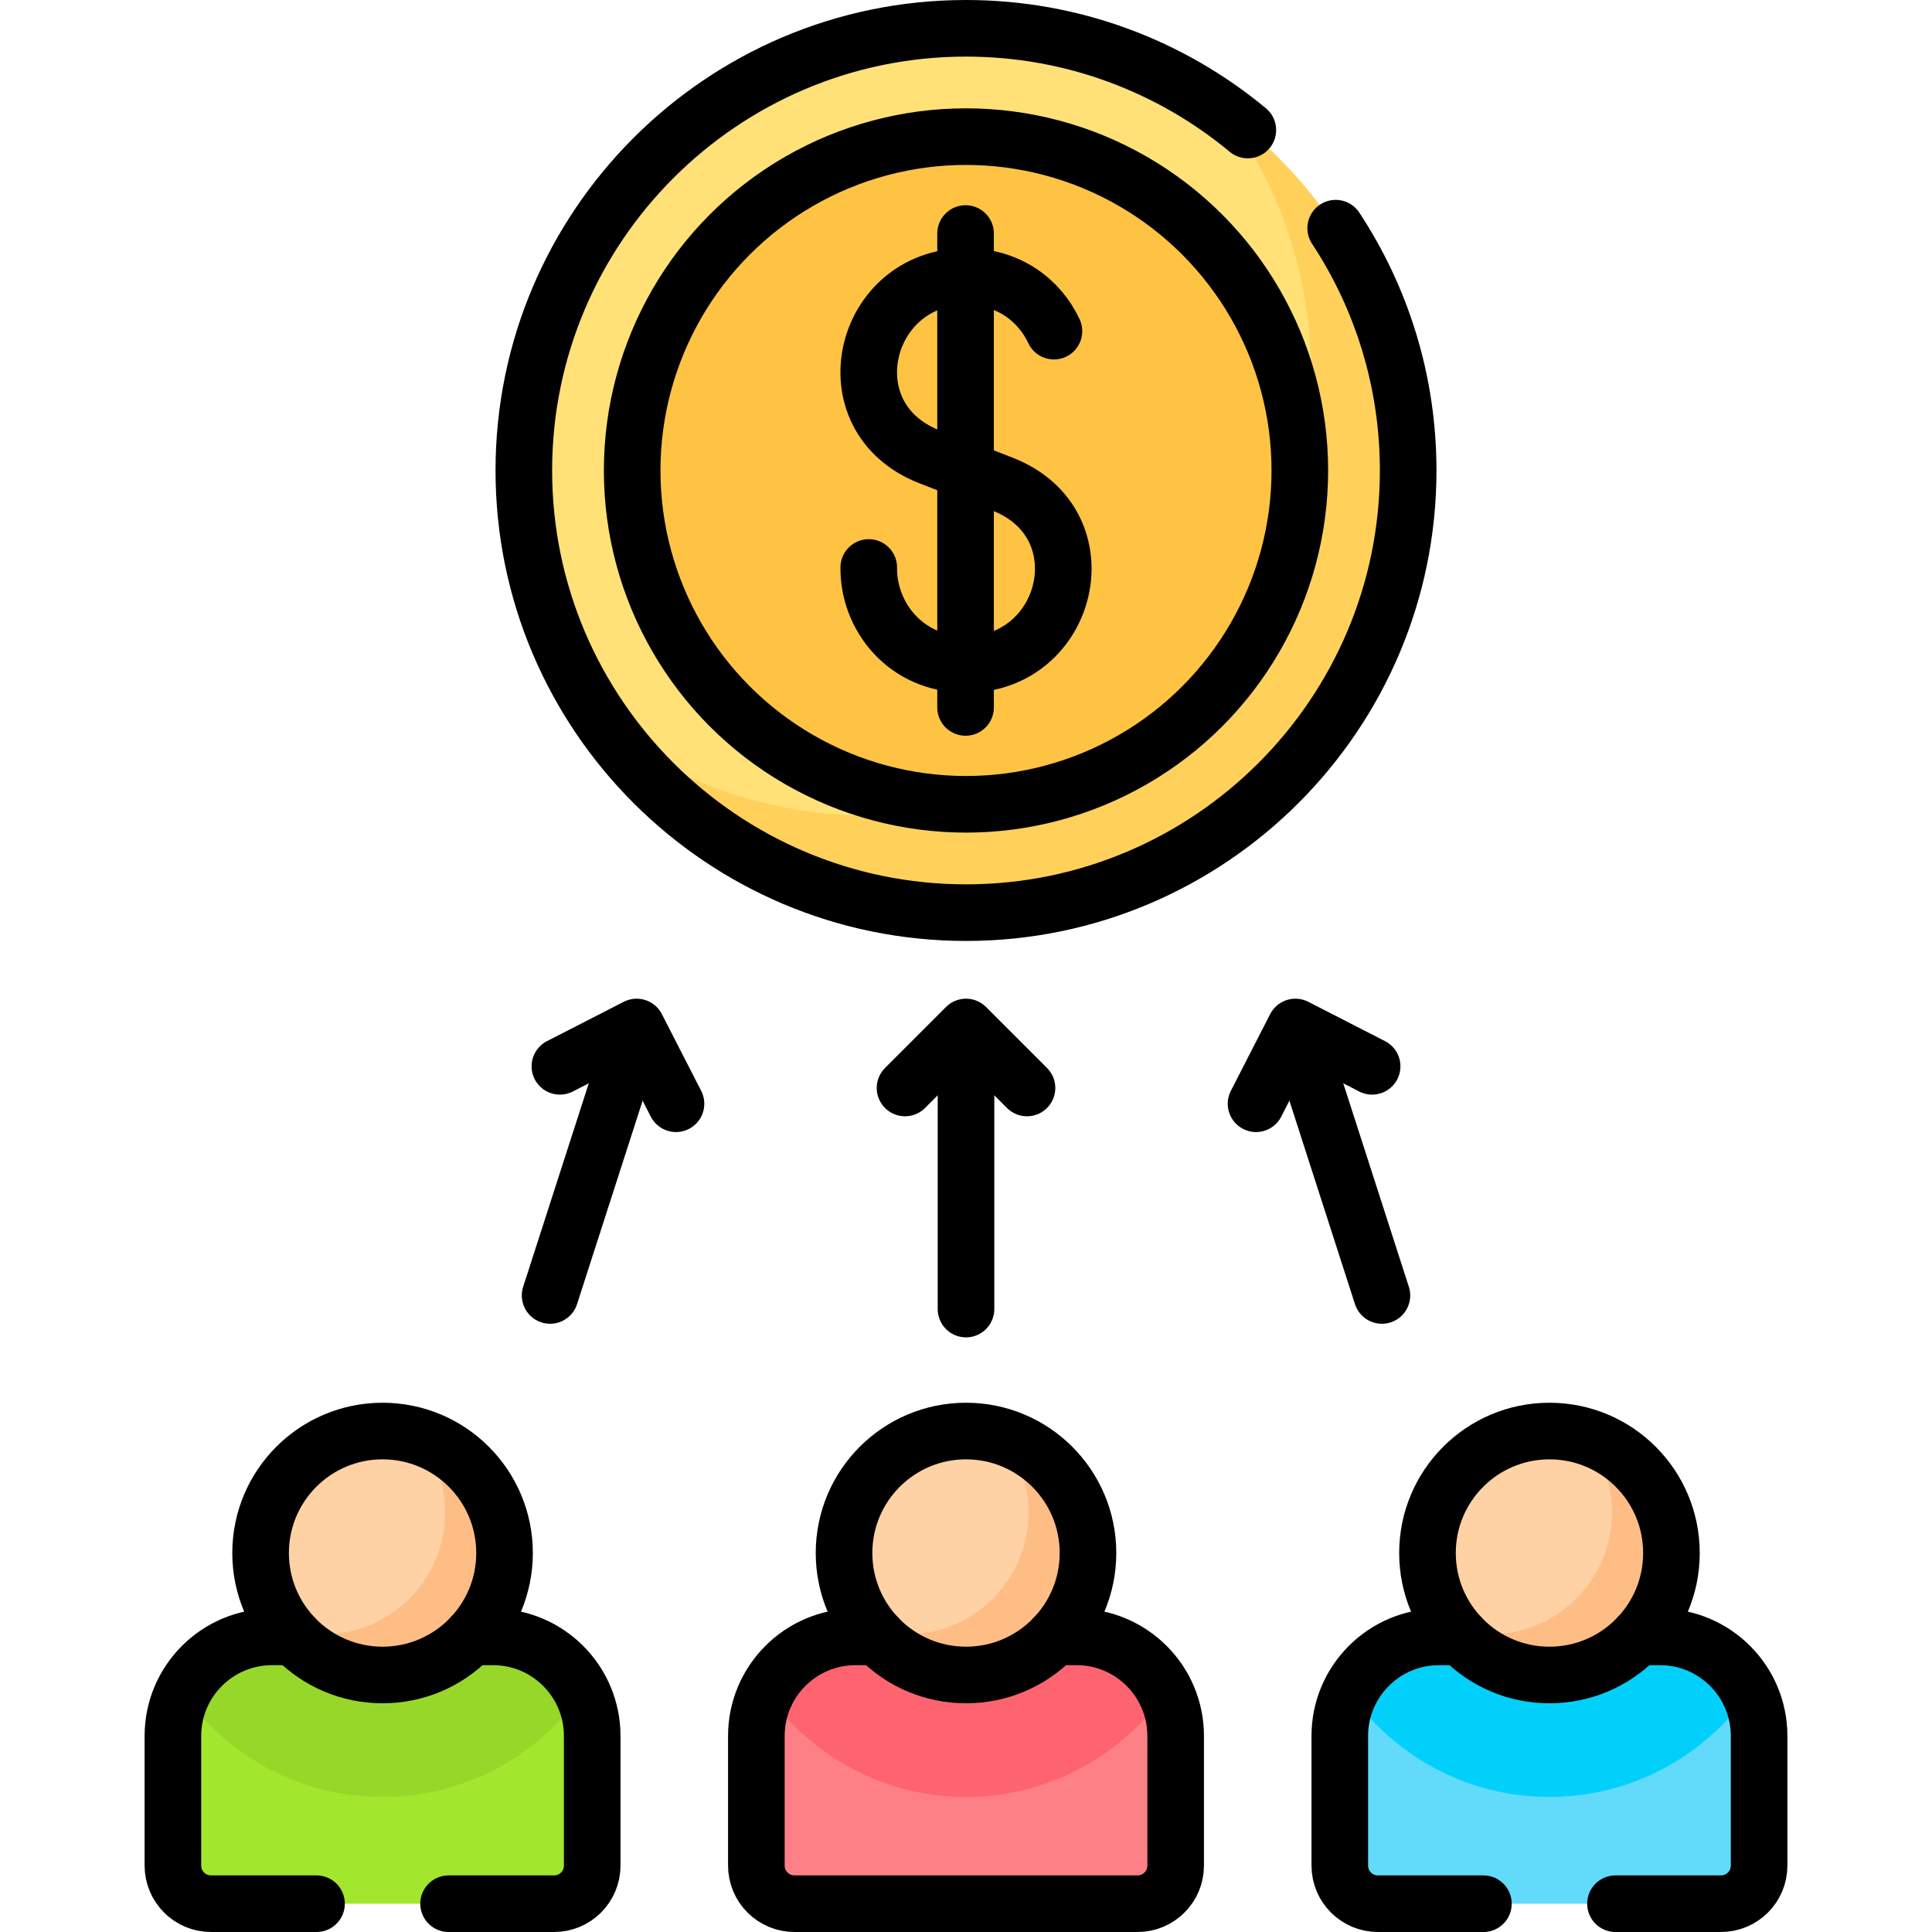 <?xml version="1.0" encoding="UTF-8"?>
<svg xmlns="http://www.w3.org/2000/svg" xmlns:xlink="http://www.w3.org/1999/xlink" version="1.1" id="Capa_1" x="0px" y="0px" viewBox="0 0 512 512" style="enable-background:new 0 0 512 512;" xml:space="preserve" width="512" height="512">
<g>
	<g>
		<circle style="fill:#FFE177;" cx="256" cy="124.679" r="117.179"/>
		<path style="fill:#FFD15B;" d="M324.946,29.993c14.135,19.36,22.492,43.193,22.492,68.946&#10;&#9;&#9;&#9;c0,64.613-52.566,117.179-117.179,117.179c-25.753,0-49.586-8.357-68.946-22.492c21.33,29.213,55.826,48.233,94.686,48.233&#10;&#9;&#9;&#9;c64.613,0,117.179-52.566,117.179-117.179C373.179,85.819,354.159,51.323,324.946,29.993z"/>
		<circle style="fill:#FFC344;" cx="256" cy="124.679" r="88.469"/>
	</g>
	<g>
		<path style="fill:#FD8087;" d="M311.562,494.397v-34.345c0-14.505-11.759-26.264-26.264-26.264h-58.589&#10;&#9;&#9;&#9;c-14.505,0-26.264,11.759-26.264,26.264v34.345c0,5.579,4.523,10.102,10.102,10.102h90.915&#10;&#9;&#9;&#9;C307.039,504.498,311.562,499.976,311.562,494.397z"/>
		<path style="fill:#FE646F;" d="M285.298,433.788h-58.589c-10.402,0-19.39,6.048-23.644,14.819&#10;&#9;&#9;&#9;c11.704,16.676,31.063,27.608,52.939,27.608s41.235-10.932,52.939-27.608C304.688,439.836,295.7,433.788,285.298,433.788z"/>
		<circle style="fill:#FED2A4;" cx="256.003" cy="411.564" r="32.325"/>
		<path style="fill:#FFBD86;" d="M265.53,380.668c4.399,5.522,7.035,12.512,7.035,20.121c0,17.853-14.472,32.325-32.325,32.325&#10;&#9;&#9;&#9;c-3.316,0-6.515-0.501-9.527-1.429c5.923,7.434,15.047,12.204,25.29,12.204c17.853,0,32.325-14.472,32.325-32.325&#10;&#9;&#9;&#9;C288.328,397.028,278.732,384.734,265.53,380.668z"/>
	</g>
	<g>
		<path style="fill:#62DBFB;" d="M466.182,494.397v-34.345c0-14.505-11.759-26.264-26.264-26.264h-58.589&#10;&#9;&#9;&#9;c-14.505,0-26.264,11.759-26.264,26.264v34.345c0,5.579,4.523,10.102,10.102,10.102h90.915&#10;&#9;&#9;&#9;C461.659,504.499,466.182,499.976,466.182,494.397z"/>
		<path style="fill:#01D0FB;" d="M439.917,433.788h-58.589c-10.402,0-19.391,6.048-23.644,14.819&#10;&#9;&#9;&#9;c11.704,16.677,31.063,27.608,52.939,27.608s41.235-10.932,52.939-27.608C459.308,439.836,450.319,433.788,439.917,433.788z"/>
		<circle style="fill:#FED2A4;" cx="410.623" cy="411.565" r="32.325"/>
		<path style="fill:#FFBD86;" d="M420.15,380.668c4.399,5.522,7.035,12.512,7.035,20.121c0,17.853-14.472,32.325-32.325,32.325&#10;&#9;&#9;&#9;c-3.316,0-6.515-0.501-9.527-1.429c5.922,7.434,15.047,12.204,25.29,12.204c17.853,0,32.325-14.473,32.325-32.325&#10;&#9;&#9;&#9;C442.948,397.028,433.352,384.735,420.15,380.668z"/>
	</g>
	<g>
		<path style="fill:#A2E62E;" d="M156.943,494.397v-34.345c0-14.505-11.759-26.264-26.264-26.264H72.089&#10;&#9;&#9;&#9;c-14.505,0-26.264,11.759-26.264,26.264v34.345c0,5.579,4.523,10.102,10.102,10.102h90.915&#10;&#9;&#9;&#9;C152.42,504.499,156.943,499.976,156.943,494.397z"/>
		<path style="fill:#97D729;" d="M130.678,433.788H72.089c-10.402,0-19.39,6.048-23.644,14.819&#10;&#9;&#9;&#9;c11.704,16.677,31.063,27.608,52.939,27.608s41.235-10.932,52.939-27.608C150.069,439.836,141.081,433.788,130.678,433.788z"/>
		<circle style="fill:#FED2A4;" cx="101.384" cy="411.565" r="32.325"/>
		<path style="fill:#FFBD86;" d="M110.911,380.668c4.399,5.522,7.035,12.512,7.035,20.121c0,17.853-14.472,32.325-32.325,32.325&#10;&#9;&#9;&#9;c-3.316,0-6.515-0.501-9.527-1.429c5.922,7.434,15.047,12.204,25.29,12.204c17.853,0,32.325-14.473,32.325-32.325&#10;&#9;&#9;&#9;C133.709,397.028,124.113,384.735,110.911,380.668z"/>
	</g>
	<g>
		
			<line style="fill:none;stroke:#000000;stroke-width:15;stroke-linecap:round;stroke-linejoin:round;stroke-miterlimit:10;" x1="256.003" y1="346.914" x2="256.003" y2="274.183"/>
		
			<polyline style="fill:none;stroke:#000000;stroke-width:15;stroke-linecap:round;stroke-linejoin:round;stroke-miterlimit:10;" points="&#10;&#9;&#9;&#9;239.841,288.325 256.003,272.163 272.166,288.325 &#9;&#9;"/>
	</g>
	<g>
		
			<line style="fill:none;stroke:#000000;stroke-width:15;stroke-linecap:round;stroke-linejoin:round;stroke-miterlimit:10;" x1="366.221" y1="343.309" x2="343.907" y2="274.085"/>
		
			<polyline style="fill:none;stroke:#000000;stroke-width:15;stroke-linecap:round;stroke-linejoin:round;stroke-miterlimit:10;" points="&#10;&#9;&#9;&#9;332.863,292.504 343.287,272.163 363.629,282.587 &#9;&#9;"/>
	</g>
	<path style="fill:none;stroke:#000000;stroke-width:15;stroke-linecap:round;stroke-linejoin:round;stroke-miterlimit:10;" d="&#10;&#9;&#9;M353.97,60.47c12.15,18.46,19.21,40.53,19.21,64.21c0,64.61-52.57,117.18-117.18,117.18s-117.18-52.57-117.18-117.18&#10;&#9;&#9;S191.39,7.5,256,7.5c28.35,0,54.4,10.13,74.69,26.96"/>
	<g>
		
			<line style="fill:none;stroke:#000000;stroke-width:15;stroke-linecap:round;stroke-linejoin:round;stroke-miterlimit:10;" x1="255.886" y1="61.886" x2="255.886" y2="187.473"/>
		<path style="fill:none;stroke:#000000;stroke-width:15;stroke-linecap:round;stroke-linejoin:round;stroke-miterlimit:10;" d="&#10;&#9;&#9;&#9;M230.231,150.388c-0.162,12.768,9.597,25.699,25.769,25.699c27.426,0,36.426-37.214,9.829-47.73&#10;&#9;&#9;&#9;c-3.525-1.394-6.718-2.657-9.829-3.677h-0.111"/>
		<path style="fill:none;stroke:#000000;stroke-width:15;stroke-linecap:round;stroke-linejoin:round;stroke-miterlimit:10;" d="&#10;&#9;&#9;&#9;M256.111,124.679H256c-3.111-1.02-6.303-2.283-9.829-3.677c-26.598-10.516-17.597-47.73,9.829-47.73&#10;&#9;&#9;&#9;c11.304,0,19.476,6.324,23.304,14.486"/>
	</g>
	
		<circle style="fill:none;stroke:#000000;stroke-width:15;stroke-linecap:round;stroke-linejoin:round;stroke-miterlimit:10;" cx="256" cy="124.679" r="88.469"/>
	<path style="fill:none;stroke:#000000;stroke-width:15;stroke-linecap:round;stroke-linejoin:round;stroke-miterlimit:10;" d="&#10;&#9;&#9;M279.479,433.789h5.819c14.505,0,26.264,11.759,26.264,26.264v34.345c0,5.579-4.523,10.102-10.102,10.102h-90.915&#10;&#9;&#9;c-5.579,0-10.102-4.523-10.102-10.102v-34.345c0-14.505,11.759-26.264,26.264-26.264h5.819"/>
	
		<circle style="fill:none;stroke:#000000;stroke-width:15;stroke-linecap:round;stroke-linejoin:round;stroke-miterlimit:10;" cx="256.003" cy="411.564" r="32.325"/>
	<path style="fill:none;stroke:#000000;stroke-width:15;stroke-linecap:round;stroke-linejoin:round;stroke-miterlimit:10;" d="&#10;&#9;&#9;M387.15,433.79h-5.82c-14.51,0-26.27,11.76-26.27,26.26v34.35c0,5.58,4.53,10.1,10.11,10.1h27.95"/>
	<path style="fill:none;stroke:#000000;stroke-width:15;stroke-linecap:round;stroke-linejoin:round;stroke-miterlimit:10;" d="&#10;&#9;&#9;M434.1,433.79h5.82c14.5,0,26.26,11.76,26.26,26.26v34.35c0,5.58-4.52,10.1-10.1,10.1h-27.96"/>
	
		<circle style="fill:none;stroke:#000000;stroke-width:15;stroke-linecap:round;stroke-linejoin:round;stroke-miterlimit:10;" cx="410.623" cy="411.565" r="32.325"/>
	<g>
		
			<line style="fill:none;stroke:#000000;stroke-width:15;stroke-linecap:round;stroke-linejoin:round;stroke-miterlimit:10;" x1="145.786" y1="343.309" x2="168.1" y2="274.085"/>
		
			<polyline style="fill:none;stroke:#000000;stroke-width:15;stroke-linecap:round;stroke-linejoin:round;stroke-miterlimit:10;" points="&#10;&#9;&#9;&#9;179.144,292.504 168.719,272.163 148.378,282.587 &#9;&#9;"/>
	</g>
	<path style="fill:none;stroke:#000000;stroke-width:15;stroke-linecap:round;stroke-linejoin:round;stroke-miterlimit:10;" d="&#10;&#9;&#9;M77.91,433.79h-5.82c-14.51,0-26.27,11.76-26.27,26.26v34.35c0,5.58,4.53,10.1,10.11,10.1h27.95"/>
	<path style="fill:none;stroke:#000000;stroke-width:15;stroke-linecap:round;stroke-linejoin:round;stroke-miterlimit:10;" d="&#10;&#9;&#9;M124.86,433.79h5.82c14.5,0,26.26,11.76,26.26,26.26v34.35c0,5.58-4.52,10.1-10.1,10.1h-27.96"/>
	
		<circle style="fill:none;stroke:#000000;stroke-width:15;stroke-linecap:round;stroke-linejoin:round;stroke-miterlimit:10;" cx="101.384" cy="411.565" r="32.325"/>
</g>















</svg>
